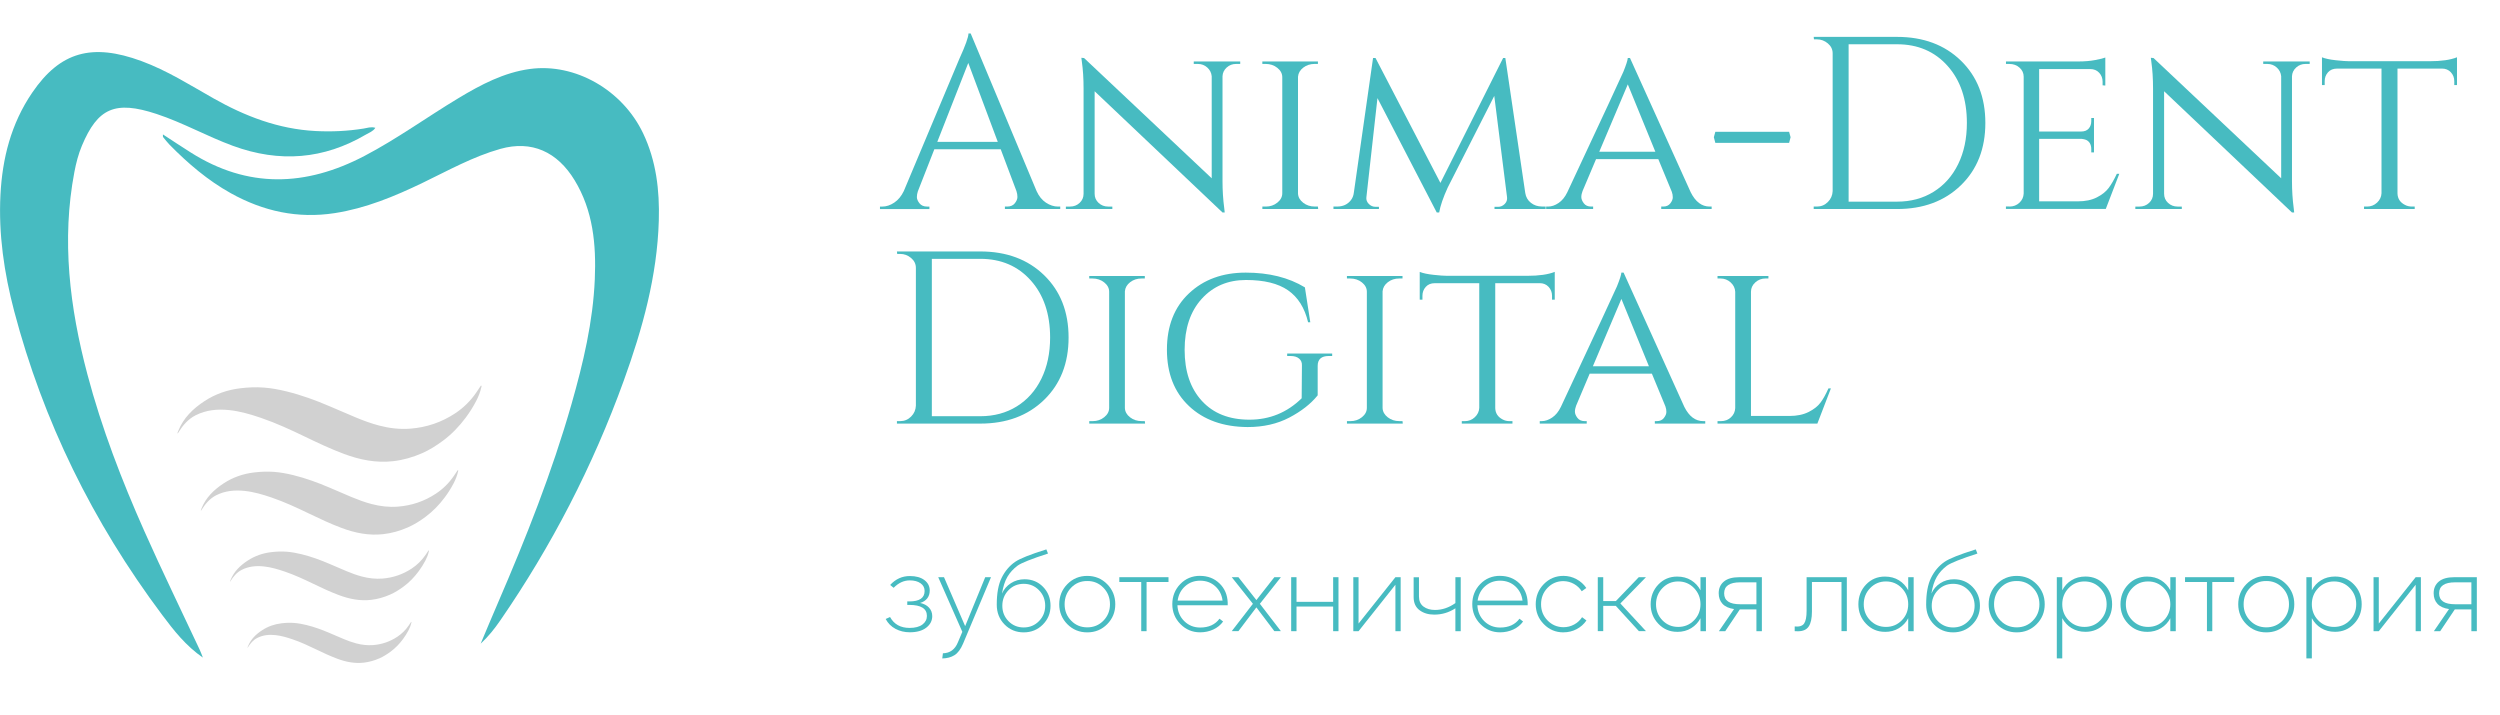 <?xml version="1.0" encoding="UTF-8"?>
<svg xmlns="http://www.w3.org/2000/svg" id="_Слой_1" width="380.15mm" height="108.72mm" viewBox="0 0 1077.58 308.19">
  <defs>
    <style>.cls-1{fill:#47bbc1;}.cls-1,.cls-2{stroke-width:0px;}.cls-2{fill:#d1d1d1;}</style>
  </defs>
  <path class="cls-1" d="m396.55,259.89c1.66.34,2.95,1.02,3.88,2.02.92,1,1.39,2.23,1.39,3.67,0,1.97-.85,3.63-2.56,4.96-1.71,1.33-4.08,2-7.12,2-2.26,0-4.31-.49-6.16-1.48-1.85-.99-3.26-2.4-4.23-4.25l1.88-.85c1.72,3.13,4.53,4.7,8.41,4.7,2.41,0,4.26-.49,5.55-1.46,1.28-.97,1.93-2.21,1.93-3.71,0-3.17-2.54-4.75-7.61-4.75h-.85v-1.5h.89c4.39,0,6.58-1.5,6.58-4.51,0-1.38-.58-2.48-1.74-3.31-1.16-.83-2.71-1.25-4.65-1.25-2.54,0-4.86,1.07-6.96,3.2l-1.5-1.22c2.35-2.57,5.19-3.85,8.51-3.85,2.63,0,4.71.58,6.25,1.74,1.53,1.16,2.3,2.66,2.3,4.51,0,1.35-.37,2.48-1.1,3.41-.74.92-1.76,1.58-3.08,1.95Z"></path>
  <path class="cls-1" d="m406.14,283.81l.28-2.21c3.07-.06,5.23-1.66,6.49-4.79l1.88-4.46-10.39-23.55h2.49l9.12,21.1,8.65-21.1h2.49l-12.03,28.62c-1.03,2.44-2.28,4.11-3.74,5.01s-3.2,1.35-5.24,1.39Z"></path>
  <path class="cls-1" d="m449.47,269.24c-2.23,2.23-4.97,3.34-8.23,3.34s-6.01-1.13-8.25-3.41c-2.24-2.27-3.36-5.12-3.36-8.53,0-4.89.71-8.77,2.14-11.63,1.42-2.87,3.36-5.15,5.8-6.84,2.04-1.41,6.52-3.2,13.44-5.36l.71,1.79c-7.08,2.29-11.45,4.03-13.11,5.22-1.85,1.38-3.31,2.98-4.39,4.82s-1.86,4.24-2.33,7.21c.81-1.85,2.09-3.34,3.83-4.47,1.74-1.13,3.71-1.69,5.9-1.69,3.2,0,5.86,1.1,7.99,3.29s3.2,4.9,3.2,8.13-1.11,5.91-3.34,8.13Zm-14.78-1.48c1.77,1.8,3.96,2.7,6.56,2.7s4.79-.91,6.58-2.73c1.79-1.82,2.68-4.03,2.68-6.63s-.89-4.86-2.68-6.7c-1.79-1.83-3.98-2.75-6.58-2.75s-4.79.92-6.56,2.75c-1.77,1.83-2.66,4.07-2.66,6.7s.89,4.85,2.66,6.65Z"></path>
  <path class="cls-1" d="m477.22,269.06c-2.33,2.35-5.19,3.52-8.58,3.52s-6.24-1.17-8.58-3.52c-2.33-2.35-3.5-5.22-3.5-8.6s1.17-6.31,3.5-8.67c2.33-2.37,5.19-3.55,8.58-3.55s6.24,1.18,8.58,3.55c2.33,2.37,3.5,5.26,3.5,8.67s-1.17,6.25-3.5,8.6Zm-15.53-1.53c1.88,1.93,4.2,2.89,6.96,2.89s5.08-.96,6.96-2.89c1.88-1.93,2.82-4.28,2.82-7.07s-.95-5.2-2.84-7.14c-1.9-1.94-4.21-2.9-6.93-2.87-2.76-.03-5.08.92-6.96,2.87s-2.82,4.32-2.82,7.14.94,5.15,2.82,7.07Z"></path>
  <path class="cls-1" d="m503.66,248.8v2.07h-9.45v21.2h-2.3v-21.2h-9.45v-2.07h21.2Z"></path>
  <path class="cls-1" d="m517.29,248.23c3.32,0,6.1,1.08,8.34,3.24s3.42,4.92,3.55,8.27v1.17h-21.67c.12,2.76,1.12,5.05,2.98,6.86,1.86,1.82,4.14,2.73,6.84,2.73,3.67,0,6.44-1.27,8.32-3.81l1.55,1.22c-1.07,1.47-2.47,2.62-4.21,3.43s-3.64,1.22-5.71,1.22c-3.32,0-6.15-1.18-8.48-3.55-2.33-2.37-3.5-5.22-3.5-8.58s1.14-6.31,3.43-8.67c2.29-2.37,5.14-3.55,8.55-3.55Zm0,2.07c-2.54,0-4.7.81-6.49,2.42-1.79,1.61-2.85,3.67-3.2,6.18h19.36c-.31-2.51-1.36-4.57-3.13-6.18-1.77-1.61-3.96-2.42-6.56-2.42Z"></path>
  <path class="cls-1" d="m530.92,272.06l9.12-11.8-9.12-11.47h2.87l7.75,9.87,7.75-9.87h2.82l-9.07,11.47,9.07,11.8h-2.82l-7.75-10.25-7.75,10.25h-2.87Z"></path>
  <path class="cls-1" d="m574.63,248.8h2.3v23.27h-2.3v-10.62h-15.79v10.62h-2.3v-23.27h2.3v10.62h15.79v-10.62Z"></path>
  <path class="cls-1" d="m601.47,248.8h2.26v23.27h-2.26v-20.02l-15.89,20.02h-2.26v-23.27h2.26v19.98l15.89-19.98Z"></path>
  <path class="cls-1" d="m627.32,248.8h2.3v23.27h-2.3v-9.87c-2.76,1.82-5.8,2.73-9.12,2.73-2.51,0-4.61-.63-6.32-1.9-1.71-1.27-2.56-3.16-2.56-5.66v-8.55h2.3v8.27c0,1.94.65,3.4,1.95,4.37,1.3.97,2.95,1.46,4.96,1.46,3.07,0,6-.99,8.79-2.96v-11.14Z"></path>
  <path class="cls-1" d="m646.59,248.23c3.32,0,6.1,1.08,8.34,3.24s3.42,4.92,3.55,8.27v1.17h-21.67c.12,2.76,1.12,5.05,2.98,6.86,1.86,1.82,4.14,2.73,6.84,2.73,3.67,0,6.44-1.27,8.32-3.81l1.55,1.22c-1.07,1.47-2.47,2.62-4.21,3.43s-3.64,1.22-5.71,1.22c-3.32,0-6.15-1.18-8.48-3.55-2.33-2.37-3.5-5.22-3.5-8.58s1.14-6.31,3.43-8.67c2.29-2.37,5.14-3.55,8.55-3.55Zm0,2.07c-2.54,0-4.7.81-6.49,2.42-1.79,1.61-2.85,3.67-3.2,6.18h19.36c-.31-2.51-1.36-4.57-3.13-6.18-1.77-1.61-3.96-2.42-6.56-2.42Z"></path>
  <path class="cls-1" d="m673.89,272.58c-3.32,0-6.14-1.18-8.46-3.55-2.32-2.37-3.48-5.22-3.48-8.58s1.16-6.31,3.48-8.67c2.32-2.37,5.14-3.55,8.46-3.55,2,0,3.88.47,5.62,1.41,1.74.94,3.16,2.21,4.25,3.81l-1.97,1.41c-.85-1.32-1.96-2.37-3.34-3.15-1.38-.78-2.9-1.19-4.56-1.22-2.7,0-4.97.96-6.84,2.89s-2.8,4.29-2.8,7.07.93,5.09,2.8,7c1.86,1.91,4.14,2.88,6.84,2.91,1.66,0,3.2-.39,4.63-1.17s2.56-1.83,3.41-3.15l1.88,1.41c-1.1,1.6-2.51,2.85-4.25,3.76-1.74.91-3.63,1.36-5.66,1.36Z"></path>
  <path class="cls-1" d="m688.7,272.06v-23.27h2.35v10.29h5.45l9.87-10.29h3.1l-11.04,11.33,11.04,11.94h-3.05l-9.96-10.9h-5.41v10.9h-2.35Z"></path>
  <path class="cls-1" d="m722.91,272.35c-3.2,0-5.9-1.16-8.11-3.48-2.21-2.32-3.31-5.12-3.31-8.41s1.1-6.18,3.29-8.48c2.19-2.3,4.9-3.45,8.13-3.45,2.32,0,4.34.53,6.06,1.6,1.72,1.07,3.06,2.51,4,4.32v-5.64h2.35v23.27h-2.35v-5.59c-.94,1.79-2.27,3.21-4,4.28-1.72,1.07-3.74,1.6-6.06,1.6Zm-6.34-4.96c1.85,1.9,4.12,2.84,6.81,2.84s4.97-.95,6.82-2.84c1.85-1.9,2.77-4.21,2.77-6.93s-.92-5.04-2.77-6.96c-1.85-1.91-4.12-2.87-6.82-2.87s-4.97.96-6.81,2.87c-1.85,1.91-2.77,4.23-2.77,6.96s.92,5.04,2.77,6.93Z"></path>
  <path class="cls-1" d="m749.7,248.8h9.73v23.27h-2.35v-9.4h-7.14l-6.3,9.4h-2.73l6.53-9.54c-2.23-.31-3.89-1.07-4.98-2.26s-1.64-2.71-1.64-4.56c0-2.1.74-3.78,2.23-5.03,1.49-1.25,3.71-1.88,6.65-1.88Zm7.38,11.66v-9.45h-7c-4.61,0-6.91,1.58-6.91,4.75s2.3,4.7,6.91,4.7h7Z"></path>
  <path class="cls-1" d="m774.99,272.11c-.6,0-1.07-.02-1.41-.05v-2.02c2,.19,3.36-.24,4.07-1.29s1.06-2.88,1.06-5.48v-14.48h17.34v23.27h-2.3v-21.2h-12.74v12.74c0,2.91-.46,5.06-1.39,6.44-.92,1.38-2.47,2.07-4.63,2.07Z"></path>
  <path class="cls-1" d="m812.45,272.35c-3.2,0-5.9-1.16-8.11-3.48-2.21-2.32-3.31-5.12-3.31-8.41s1.1-6.18,3.29-8.48c2.19-2.3,4.9-3.45,8.13-3.45,2.32,0,4.34.53,6.06,1.6,1.72,1.07,3.06,2.51,4,4.32v-5.64h2.35v23.27h-2.35v-5.59c-.94,1.79-2.27,3.21-4,4.28-1.72,1.07-3.74,1.6-6.06,1.6Zm-6.34-4.96c1.85,1.9,4.12,2.84,6.81,2.84s4.97-.95,6.82-2.84c1.85-1.9,2.77-4.21,2.77-6.93s-.92-5.04-2.77-6.96c-1.85-1.91-4.12-2.87-6.82-2.87s-4.97.96-6.81,2.87c-1.85,1.91-2.77,4.23-2.77,6.96s.92,5.04,2.77,6.93Z"></path>
  <path class="cls-1" d="m850.09,269.24c-2.23,2.23-4.97,3.34-8.23,3.34s-6.01-1.13-8.25-3.41c-2.24-2.27-3.36-5.12-3.36-8.53,0-4.89.71-8.77,2.14-11.63,1.42-2.87,3.36-5.15,5.8-6.84,2.04-1.41,6.52-3.2,13.44-5.36l.71,1.79c-7.08,2.29-11.45,4.03-13.11,5.22-1.85,1.38-3.31,2.98-4.39,4.82s-1.86,4.24-2.33,7.21c.81-1.85,2.09-3.34,3.83-4.47,1.74-1.13,3.71-1.69,5.9-1.69,3.2,0,5.86,1.1,7.99,3.29s3.2,4.9,3.2,8.13-1.11,5.91-3.34,8.13Zm-14.78-1.48c1.77,1.8,3.96,2.7,6.56,2.7s4.79-.91,6.58-2.73c1.79-1.82,2.68-4.03,2.68-6.63s-.89-4.86-2.68-6.7c-1.79-1.83-3.98-2.75-6.58-2.75s-4.79.92-6.56,2.75c-1.77,1.83-2.66,4.07-2.66,6.7s.89,4.85,2.66,6.65Z"></path>
  <path class="cls-1" d="m877.85,269.06c-2.33,2.35-5.19,3.52-8.58,3.52s-6.24-1.17-8.58-3.52c-2.33-2.35-3.5-5.22-3.5-8.6s1.17-6.31,3.5-8.67c2.33-2.37,5.19-3.55,8.58-3.55s6.24,1.18,8.58,3.55c2.33,2.37,3.5,5.26,3.5,8.67s-1.17,6.25-3.5,8.6Zm-15.53-1.53c1.88,1.93,4.2,2.89,6.96,2.89s5.08-.96,6.96-2.89c1.88-1.93,2.82-4.28,2.82-7.07s-.95-5.2-2.84-7.14c-1.9-1.94-4.21-2.9-6.93-2.87-2.76-.03-5.08.92-6.96,2.87s-2.82,4.32-2.82,7.14.94,5.15,2.82,7.07Z"></path>
  <path class="cls-1" d="m886.56,283.81v-35.02h2.35v5.64c.94-1.82,2.27-3.26,4-4.32,1.72-1.06,3.73-1.6,6.02-1.6,3.23,0,5.95,1.15,8.16,3.45s3.31,5.13,3.31,8.48-1.1,6.13-3.31,8.44-4.93,3.46-8.16,3.46c-2.29,0-4.29-.53-6.02-1.6-1.72-1.06-3.05-2.49-4-4.28v17.34h-2.35Zm11.94-13.58c2.69,0,4.96-.95,6.79-2.84,1.83-1.9,2.75-4.21,2.75-6.93s-.92-5.04-2.75-6.96c-1.83-1.91-4.1-2.87-6.79-2.87s-5,.96-6.84,2.87c-1.83,1.91-2.75,4.23-2.75,6.96s.92,5.04,2.75,6.93c1.83,1.9,4.11,2.84,6.84,2.84Z"></path>
  <path class="cls-1" d="m925.43,272.35c-3.2,0-5.9-1.16-8.11-3.48-2.21-2.32-3.31-5.12-3.31-8.41s1.1-6.18,3.29-8.48c2.19-2.3,4.9-3.45,8.13-3.45,2.32,0,4.34.53,6.06,1.6,1.72,1.07,3.06,2.51,4,4.32v-5.64h2.35v23.27h-2.35v-5.59c-.94,1.79-2.27,3.21-4,4.28-1.72,1.07-3.74,1.6-6.06,1.6Zm-6.34-4.96c1.85,1.9,4.12,2.84,6.81,2.84s4.97-.95,6.82-2.84c1.85-1.9,2.77-4.21,2.77-6.93s-.92-5.04-2.77-6.96c-1.85-1.91-4.12-2.87-6.82-2.87s-4.97.96-6.81,2.87c-1.85,1.91-2.77,4.23-2.77,6.96s.92,5.04,2.77,6.93Z"></path>
  <path class="cls-1" d="m963.03,248.8v2.07h-9.45v21.2h-2.3v-21.2h-9.45v-2.07h21.2Z"></path>
  <path class="cls-1" d="m985.43,269.06c-2.33,2.35-5.19,3.52-8.58,3.52s-6.24-1.17-8.58-3.52c-2.33-2.35-3.5-5.22-3.5-8.6s1.17-6.31,3.5-8.67c2.33-2.37,5.19-3.55,8.58-3.55s6.24,1.18,8.58,3.55c2.33,2.37,3.5,5.26,3.5,8.67s-1.17,6.25-3.5,8.6Zm-15.53-1.53c1.88,1.93,4.2,2.89,6.96,2.89s5.08-.96,6.96-2.89c1.88-1.93,2.82-4.28,2.82-7.07s-.95-5.2-2.84-7.14c-1.9-1.94-4.21-2.9-6.93-2.87-2.76-.03-5.08.92-6.96,2.87s-2.82,4.32-2.82,7.14.94,5.15,2.82,7.07Z"></path>
  <path class="cls-1" d="m994.14,283.81v-35.02h2.35v5.64c.94-1.82,2.27-3.26,4-4.32,1.72-1.06,3.73-1.6,6.02-1.6,3.23,0,5.95,1.15,8.16,3.45s3.31,5.13,3.31,8.48-1.1,6.13-3.31,8.44-4.93,3.46-8.16,3.46c-2.29,0-4.29-.53-6.02-1.6-1.72-1.06-3.05-2.49-4-4.28v17.34h-2.35Zm11.94-13.58c2.69,0,4.96-.95,6.79-2.84,1.83-1.9,2.75-4.21,2.75-6.93s-.92-5.04-2.75-6.96c-1.83-1.91-4.1-2.87-6.79-2.87s-5,.96-6.84,2.87c-1.83,1.91-2.75,4.23-2.75,6.96s.92,5.04,2.75,6.93c1.83,1.9,4.11,2.84,6.84,2.84Z"></path>
  <path class="cls-1" d="m1041.24,248.8h2.26v23.27h-2.26v-20.02l-15.89,20.02h-2.26v-23.27h2.26v19.98l15.89-19.98Z"></path>
  <path class="cls-1" d="m1057.88,248.8h9.73v23.27h-2.35v-9.4h-7.14l-6.3,9.4h-2.73l6.53-9.54c-2.23-.31-3.89-1.07-4.98-2.26s-1.64-2.71-1.64-4.56c0-2.1.74-3.78,2.23-5.03,1.49-1.25,3.71-1.88,6.65-1.88Zm7.38,11.66v-9.45h-7c-4.61,0-6.91,1.58-6.91,4.75s2.3,4.7,6.91,4.7h7Z"></path>
  <path class="cls-1" d="m456.14,89.04h.85v1.06h-23.85v-1.06h.95c1.48,0,2.6-.48,3.34-1.43.74-.95,1.11-1.85,1.11-2.7s-.14-1.7-.42-2.54l-6.78-18.02h-28.62l-7.1,18.13c-.28.85-.42,1.68-.42,2.49s.37,1.7,1.11,2.65c.74.95,1.86,1.43,3.34,1.43h.95v1.06h-21.31v-1.06h.95c1.77,0,3.5-.56,5.19-1.7,1.7-1.13,3.07-2.79,4.13-4.98l23.96-57.03c2.61-5.72,3.92-9.36,3.92-10.92h.95l28.41,67.95c.99,2.19,2.33,3.85,4.03,4.98,1.7,1.13,3.46,1.7,5.3,1.7Zm-52.15-27.88h26.08l-12.72-34.03-13.36,34.03Z"></path>
  <path class="cls-1" d="m532.77,27.56c-1.55,0-2.9.51-4.03,1.54-1.13,1.03-1.73,2.28-1.8,3.76v45.16c0,4.1.25,7.99.74,11.66l.21,1.91h-.95l-55.12-52.26v44.2c0,1.56.56,2.86,1.7,3.92,1.13,1.06,2.51,1.59,4.13,1.59h1.8v1.06h-20.03v-1.06h1.8c1.62,0,3-.53,4.13-1.59,1.13-1.06,1.7-2.37,1.7-3.92v-45.37c0-4.31-.25-8.16-.74-11.55l-.21-1.7,1.17.11,55.01,51.83v-43.99c-.14-1.48-.78-2.74-1.91-3.76-1.13-1.02-2.47-1.54-4.03-1.54h-1.8v-1.06h20.03v1.06h-1.8Z"></path>
  <path class="cls-1" d="m545.6,89.04c1.91,0,3.57-.56,4.98-1.7,1.41-1.13,2.12-2.47,2.12-4.03v-50.03c0-1.55-.71-2.9-2.12-4.03-1.41-1.13-3.11-1.7-5.09-1.7h-1.38v-1.06h23.96v1.06h-1.38c-1.91,0-3.55.53-4.93,1.59-1.38,1.06-2.14,2.37-2.28,3.92v50.35c.07,1.56.81,2.88,2.23,3.98,1.41,1.1,3.07,1.64,4.98,1.64h1.38l.11,1.06h-24.06v-1.06h1.48Z"></path>
  <path class="cls-1" d="m664.64,89.04h1.59v1.06h-22.05v-.95h1.59c1.06,0,2-.41,2.81-1.22.81-.81,1.15-1.78,1.01-2.92l-5.51-43.67-20.03,39.43c-1.98,4.31-3.22,7.92-3.71,10.81h-1.06l-25.55-49.29-4.77,42.72c-.14,1.06.19,2.01,1.01,2.86.81.85,1.78,1.27,2.92,1.27h1.48v.95h-19.61v-1.06h1.59c2.54,0,4.52-.92,5.94-2.76.71-.92,1.13-2.01,1.27-3.29l8.27-57.98h1.06l27.98,53.85,27.03-53.85h.95l8.59,58.19c.28,1.77,1.09,3.18,2.44,4.24,1.34,1.06,2.93,1.59,4.77,1.59Z"></path>
  <path class="cls-1" d="m736.93,89.04h.85v1.06h-21.73v-1.06h.85c1.34,0,2.37-.46,3.07-1.38.71-.92,1.06-1.78,1.06-2.6s-.14-1.61-.42-2.38l-5.83-14.1h-26.82l-5.83,13.78c-.35.92-.53,1.79-.53,2.6s.35,1.7,1.06,2.65c.71.95,1.76,1.43,3.18,1.43h.85v1.06h-20.25v-1.06h.85c1.48,0,2.98-.51,4.5-1.54,1.52-1.02,2.77-2.56,3.76-4.61,15.48-33.07,23.53-50.38,24.17-51.94,1.2-2.97,1.84-4.95,1.91-5.94h.95l26.18,57.88c2.05,4.1,4.77,6.15,8.16,6.15Zm-47.59-23.64h24.17l-11.87-29.04-12.3,29.04Z"></path>
  <path class="cls-1" d="m738.73,59.15l.64-2.33h31.8l.64,2.33-.64,2.44h-31.8l-.64-2.44Z"></path>
  <path class="cls-1" d="m845.21,26.13c7.03,6.82,10.55,15.78,10.55,26.87s-3.52,20.05-10.55,26.87c-7.03,6.82-16.2,10.23-27.51,10.23h-35.93v-1.06h1.38c1.84,0,3.41-.65,4.72-1.96s2-2.88,2.07-4.72V23c0-1.7-.69-3.13-2.07-4.29s-2.95-1.75-4.72-1.75h-1.27l-.11-1.06h35.93c11.31,0,20.47,3.41,27.51,10.23Zm-48.39-7.05v67.84h20.88c5.94,0,11.18-1.41,15.74-4.24,4.56-2.83,8.09-6.8,10.6-11.93,2.51-5.12,3.76-11.04,3.76-17.75,0-10.18-2.77-18.37-8.32-24.59-5.55-6.22-12.81-9.33-21.78-9.33h-20.88Z"></path>
  <path class="cls-1" d="m866.14,89.04c1.7,0,3.13-.55,4.29-1.64,1.17-1.09,1.78-2.42,1.85-3.98v-50.35c0-1.55-.6-2.86-1.8-3.92-1.2-1.06-2.65-1.59-4.35-1.59h-1.48v-1.06h30.95c2.9,0,5.44-.21,7.63-.64,2.19-.42,3.6-.78,4.24-1.06v12.08l-1.17-.11v-1.59c0-1.48-.5-2.76-1.48-3.82-.99-1.06-2.26-1.59-3.82-1.59h-22.05v26.92h18.13c1.41,0,2.49-.42,3.23-1.27.74-.85,1.11-1.91,1.11-3.18v-1.38h1.17v14.84h-1.17v-1.38c0-1.98-.74-3.32-2.23-4.03-.57-.21-1.17-.35-1.8-.42h-18.44v26.92h16.64c3.25,0,5.99-.56,8.21-1.7,2.23-1.13,3.92-2.47,5.09-4.03,1.17-1.55,2.35-3.6,3.55-6.15h1.06l-5.83,15.16h-43.04v-1.06h1.48Z"></path>
  <path class="cls-1" d="m993.76,27.56c-1.55,0-2.9.51-4.03,1.54-1.13,1.03-1.73,2.28-1.8,3.76v45.16c0,4.1.25,7.99.74,11.66l.21,1.91h-.95l-55.12-52.26v44.2c0,1.56.56,2.86,1.7,3.92,1.13,1.06,2.51,1.59,4.13,1.59h1.8v1.06h-20.03v-1.06h1.8c1.62,0,3-.53,4.13-1.59,1.13-1.06,1.7-2.37,1.7-3.92v-45.37c0-4.31-.25-8.16-.74-11.55l-.21-1.7,1.17.11,55.01,51.83v-43.99c-.14-1.48-.78-2.74-1.91-3.76-1.13-1.02-2.47-1.54-4.03-1.54h-1.8v-1.06h20.03v1.06h-1.8Z"></path>
  <path class="cls-1" d="m1033.41,29.57v53.85c.07,2.19,1.13,3.82,3.18,4.88.92.5,1.94.74,3.07.74h1.17v1.06h-21.84v-1.06h1.27c1.7,0,3.14-.56,4.35-1.7,1.2-1.13,1.84-2.47,1.91-4.03V29.57h-19.19c-1.63,0-2.92.53-3.87,1.59-.95,1.06-1.43,2.33-1.43,3.82v1.7h-1.17v-11.98c1.41.57,3.41.99,5.99,1.27,2.58.28,4.5.42,5.78.42h34.56c5.09,0,9.04-.56,11.87-1.7v11.98h-1.17v-1.7c0-1.48-.5-2.76-1.48-3.82-.99-1.06-2.26-1.59-3.82-1.59h-19.19Z"></path>
  <path class="cls-1" d="m450.04,118.62c7.03,6.82,10.55,15.78,10.55,26.87s-3.52,20.05-10.55,26.87c-7.03,6.82-16.2,10.23-27.51,10.23h-35.93v-1.06h1.38c1.84,0,3.41-.65,4.72-1.96s2-2.88,2.07-4.72v-59.36c0-1.7-.69-3.13-2.07-4.29s-2.95-1.75-4.72-1.75h-1.27l-.11-1.06h35.93c11.31,0,20.47,3.41,27.51,10.23Zm-48.39-7.05v67.84h20.88c5.94,0,11.18-1.41,15.74-4.24,4.56-2.83,8.09-6.8,10.6-11.93,2.51-5.12,3.76-11.04,3.76-17.75,0-10.18-2.77-18.37-8.32-24.59-5.55-6.22-12.81-9.33-21.78-9.33h-20.88Z"></path>
  <path class="cls-1" d="m470.98,181.53c1.91,0,3.57-.56,4.98-1.7,1.41-1.13,2.12-2.47,2.12-4.03v-50.03c0-1.55-.71-2.9-2.12-4.03-1.41-1.13-3.11-1.7-5.09-1.7h-1.38v-1.06h23.96v1.06h-1.38c-1.91,0-3.55.53-4.93,1.59-1.38,1.06-2.14,2.37-2.28,3.92v50.35c.07,1.56.81,2.88,2.23,3.98,1.41,1.1,3.07,1.64,4.98,1.64h1.38l.11,1.06h-24.06v-1.06h1.48Z"></path>
  <path class="cls-1" d="m512.47,175.01c-6.33-5.97-9.49-14.06-9.49-24.27s3.16-18.3,9.49-24.27c6.32-5.97,14.49-8.96,24.49-8.96s18.5,2.12,25.49,6.36l2.33,15.05h-.95c-1.48-6.22-4.36-10.81-8.64-13.78-4.28-2.97-10.32-4.45-18.13-4.45s-14.17,2.7-19.08,8.11c-4.91,5.41-7.37,12.74-7.37,22s2.47,16.59,7.42,21.99c4.95,5.41,11.78,8.11,20.51,8.11s16.23-3.07,22.52-9.22l.11-14.1c.07-1.27-.34-2.28-1.22-3.02-.88-.74-2.1-1.11-3.66-1.11h-1.48v-1.06h19.4v1.06h-1.48c-3.18,0-4.77,1.41-4.77,4.24v12.72c-2.97,3.68-7.05,6.87-12.24,9.59-5.19,2.72-11.18,4.08-17.97,4.08-10.53-.07-18.96-3.09-25.28-9.06Z"></path>
  <path class="cls-1" d="m582.06,181.53c1.91,0,3.57-.56,4.98-1.7,1.41-1.13,2.12-2.47,2.12-4.03v-50.03c0-1.55-.71-2.9-2.12-4.03-1.41-1.13-3.11-1.7-5.09-1.7h-1.38v-1.06h23.96v1.06h-1.38c-1.91,0-3.55.53-4.93,1.59-1.38,1.06-2.14,2.37-2.28,3.92v50.35c.07,1.56.81,2.88,2.23,3.98,1.41,1.1,3.07,1.64,4.98,1.64h1.38l.11,1.06h-24.06v-1.06h1.48Z"></path>
  <path class="cls-1" d="m644.5,122.07v53.85c.07,2.19,1.13,3.82,3.18,4.88.92.5,1.94.74,3.07.74h1.17v1.06h-21.84v-1.06h1.27c1.7,0,3.14-.56,4.35-1.7,1.2-1.13,1.84-2.47,1.91-4.03v-53.74h-19.19c-1.63,0-2.92.53-3.87,1.59-.95,1.06-1.43,2.33-1.43,3.82v1.7h-1.17v-11.98c1.41.57,3.41.99,5.99,1.27,2.58.28,4.5.42,5.78.42h34.56c5.09,0,9.04-.56,11.87-1.7v11.98h-1.17v-1.7c0-1.48-.5-2.76-1.48-3.82-.99-1.06-2.26-1.59-3.82-1.59h-19.19Z"></path>
  <path class="cls-1" d="m734.17,181.53h.85v1.06h-21.73v-1.06h.85c1.34,0,2.37-.46,3.07-1.38.71-.92,1.06-1.78,1.06-2.6s-.14-1.61-.42-2.38l-5.83-14.1h-26.82l-5.83,13.78c-.35.92-.53,1.79-.53,2.6s.35,1.7,1.06,2.65c.71.95,1.76,1.43,3.18,1.43h.85v1.06h-20.25v-1.06h.85c1.48,0,2.98-.51,4.5-1.54,1.52-1.02,2.77-2.56,3.76-4.61,15.48-33.07,23.53-50.38,24.17-51.94,1.2-2.97,1.84-4.95,1.91-5.94h.95l26.18,57.88c2.05,4.1,4.77,6.15,8.16,6.15Zm-47.59-23.64h24.17l-11.87-29.04-12.3,29.04Z"></path>
  <path class="cls-1" d="m741.8,181.53c1.7,0,3.13-.55,4.29-1.64,1.17-1.09,1.78-2.42,1.85-3.98v-50.14c-.07-1.55-.73-2.9-1.96-4.03-1.24-1.13-2.7-1.7-4.4-1.7h-1.27v-1.06h21.94v1.06h-1.27c-1.7,0-3.16.57-4.4,1.7-1.24,1.13-1.85,2.47-1.85,4.03v53.53h16.54c3.25,0,6-.56,8.27-1.7,2.26-1.13,3.98-2.47,5.14-4.03,1.17-1.55,2.31-3.6,3.44-6.15h1.06l-5.83,15.16h-43.04v-1.06h1.48Z"></path>
  <path class="cls-1" d="m87.42,283.45c-7.35-5.08-12.52-11.69-17.52-18.37-30.06-40.13-51.36-83.79-63.8-130.94C1.75,117.64-.7,100.85.18,83.93c.81-15.58,4.53-30.58,13.7-44.01,12.02-17.62,25.75-21.44,47.06-13.6,11.13,4.1,20.95,10.36,31.09,16.09,13.57,7.67,27.93,13.23,43.98,14.07,6.94.36,13.85.04,20.7-1.06,1.57-.25,3.12-.89,5.07-.33-1,1.57-2.71,2.11-4.1,2.93-18.06,10.62-37.12,12.26-57.34,4.83-11.18-4.11-21.49-9.97-32.85-13.72-17.98-5.94-25.39-2.49-32.19,13.65-1.54,3.66-2.51,7.48-3.25,11.34-5.6,29.4-2.04,58.37,5.61,87.26,6.14,23.16,14.76,45.57,24.56,67.61,7.6,17.09,15.83,33.95,23.77,50.92.54,1.15.95,2.34,1.43,3.52Z"></path>
  <path class="cls-1" d="m70.22,57.95c4.13,2.69,8.04,5.29,12,7.79,24.57,15.55,49.5,14.74,74.81,1.5,14.07-7.36,27-16.77,40.6-24.95,9.67-5.82,19.58-11.04,30.76-12.56,19.54-2.65,39.92,9.08,48.8,27.72,5.66,11.87,7.15,24.59,6.77,37.61-.7,23.98-7.04,46.7-15.08,68.95-13.36,36.97-31.2,71.41-53.24,103.4-2.46,3.57-5.15,6.98-8.47,10.04,2.48-5.88,4.93-11.77,7.46-17.62,12.08-27.98,23.32-56.3,31.73-85.77,5.01-17.57,9.24-35.38,10.01-53.76.62-14.9-.72-29.49-8.7-42.61-7.48-12.3-18.52-17.31-32-13.52-11.75,3.3-22.47,9.31-33.46,14.61-12.19,5.88-24.58,11.01-37.94,13.08-15.93,2.47-30.78-.77-44.84-8.6-9.83-5.48-18.39-12.77-26.36-20.88-1-1.02-1.88-2.17-2.78-3.29-.12-.15-.05-.47-.09-1.14Z"></path>
  <path class="cls-2" d="m76.46,186.81c.05-.43.24-.77.38-1.13,2.25-5.59,6.36-9.55,11.29-12.78,4.68-3.07,9.83-4.85,15.38-5.53,3.43-.42,6.86-.57,10.3-.3,3.3.25,6.54.87,9.75,1.66,6.36,1.56,12.48,3.8,18.49,6.38,3.74,1.61,7.48,3.24,11.24,4.8,3.31,1.37,6.66,2.62,10.14,3.53,4.41,1.16,8.89,1.68,13.45,1.33,7.01-.55,13.45-2.74,19.32-6.62,3.64-2.41,6.68-5.43,9.14-9.04.56-.82,1.1-1.65,1.65-2.47.12-.17.22-.48.45-.39.24.1.08.39.04.58-.46,2.12-1.25,4.12-2.25,6.04-1.29,2.48-2.78,4.84-4.44,7.08-2.83,3.82-6.09,7.22-9.92,10.06-2.79,2.06-5.71,3.92-8.89,5.32-4.01,1.76-8.17,2.97-12.53,3.46-7.38.84-14.41-.59-21.27-3.16-5.73-2.14-11.26-4.76-16.76-7.41-6.15-2.96-12.34-5.84-18.81-8.05-4.52-1.54-9.09-2.91-13.86-3.4-5-.52-9.89-.08-14.45,2.24-3.22,1.64-5.48,4.3-7.36,7.31-.11.17-.12.43-.45.5Z"></path>
  <path class="cls-2" d="m86.53,220.11c.05-.36.2-.65.32-.96,1.9-4.74,5.38-8.08,9.55-10.81,3.97-2.6,8.32-4.11,13.02-4.68,2.9-.35,5.8-.48,8.72-.26,2.79.21,5.54.74,8.26,1.4,5.38,1.32,10.56,3.22,15.65,5.4,3.17,1.36,6.33,2.75,9.51,4.07,2.8,1.16,5.64,2.22,8.58,2.99,3.74.98,7.52,1.43,11.39,1.12,5.93-.46,11.39-2.32,16.35-5.6,3.08-2.04,5.66-4.6,7.74-7.65.47-.69.93-1.39,1.4-2.09.1-.14.19-.41.38-.33.21.08.07.33.03.49-.39,1.8-1.06,3.48-1.91,5.11-1.09,2.1-2.35,4.1-3.76,5.99-2.39,3.23-5.15,6.11-8.4,8.51-2.36,1.75-4.83,3.32-7.53,4.5-3.39,1.49-6.92,2.51-10.61,2.93-6.24.71-12.19-.5-18-2.67-4.85-1.81-9.53-4.03-14.19-6.27-5.21-2.51-10.44-4.94-15.92-6.82-3.82-1.31-7.7-2.46-11.73-2.88-4.23-.44-8.37-.07-12.23,1.89-2.73,1.39-4.63,3.64-6.23,6.18-.09.15-.1.36-.38.42Z"></path>
  <path class="cls-2" d="m99.12,250.73c.03-.28.15-.51.25-.74,1.47-3.66,4.16-6.25,7.39-8.36,3.07-2.01,6.43-3.17,10.06-3.62,2.24-.27,4.49-.37,6.74-.2,2.16.17,4.28.57,6.38,1.08,4.16,1.02,8.17,2.49,12.1,4.18,2.45,1.05,4.89,2.12,7.35,3.14,2.16.9,4.36,1.72,6.63,2.31,2.89.76,5.82,1.1,8.8.87,4.59-.36,8.8-1.79,12.64-4.33,2.38-1.58,4.37-3.55,5.98-5.91.36-.53.72-1.08,1.08-1.61.08-.11.15-.31.29-.26.16.06.05.25.02.38-.3,1.39-.82,2.69-1.47,3.95-.85,1.62-1.82,3.17-2.91,4.63-1.85,2.5-3.98,4.73-6.49,6.58-1.83,1.35-3.74,2.56-5.82,3.48-2.62,1.15-5.35,1.94-8.2,2.27-4.83.55-9.43-.39-13.92-2.07-3.75-1.4-7.37-3.11-10.97-4.85-4.02-1.94-8.07-3.82-12.31-5.27-2.96-1.01-5.95-1.9-9.07-2.23-3.27-.34-6.47-.05-9.46,1.46-2.11,1.07-3.58,2.81-4.82,4.78-.07.11-.08.28-.29.33Z"></path>
  <path class="cls-2" d="m106.67,279.16c.03-.23.13-.42.21-.61,1.21-3.02,3.43-5.15,6.09-6.89,2.53-1.65,5.3-2.62,8.29-2.98,1.85-.23,3.7-.31,5.55-.16,1.78.14,3.53.47,5.26.89,3.43.84,6.73,2.05,9.97,3.44,2.02.87,4.03,1.75,6.06,2.59,1.78.74,3.59,1.41,5.46,1.9,2.38.62,4.79.91,7.25.72,3.78-.29,7.25-1.48,10.41-3.57,1.96-1.3,3.6-2.93,4.93-4.87.3-.44.59-.89.89-1.33.06-.09.12-.26.24-.21.13.05.04.21.02.31-.25,1.14-.67,2.22-1.21,3.26-.7,1.34-1.5,2.61-2.39,3.82-1.52,2.06-3.28,3.89-5.35,5.42-1.51,1.11-3.08,2.11-4.79,2.87-2.16.95-4.41,1.6-6.76,1.87-3.98.45-7.77-.32-11.47-1.7-3.09-1.16-6.07-2.56-9.04-3.99-3.32-1.6-6.65-3.15-10.14-4.34-2.44-.83-4.9-1.57-7.47-1.84-2.69-.28-5.33-.04-7.79,1.21-1.74.88-2.95,2.32-3.97,3.94-.06.09-.07.23-.24.27Z"></path>
</svg>
